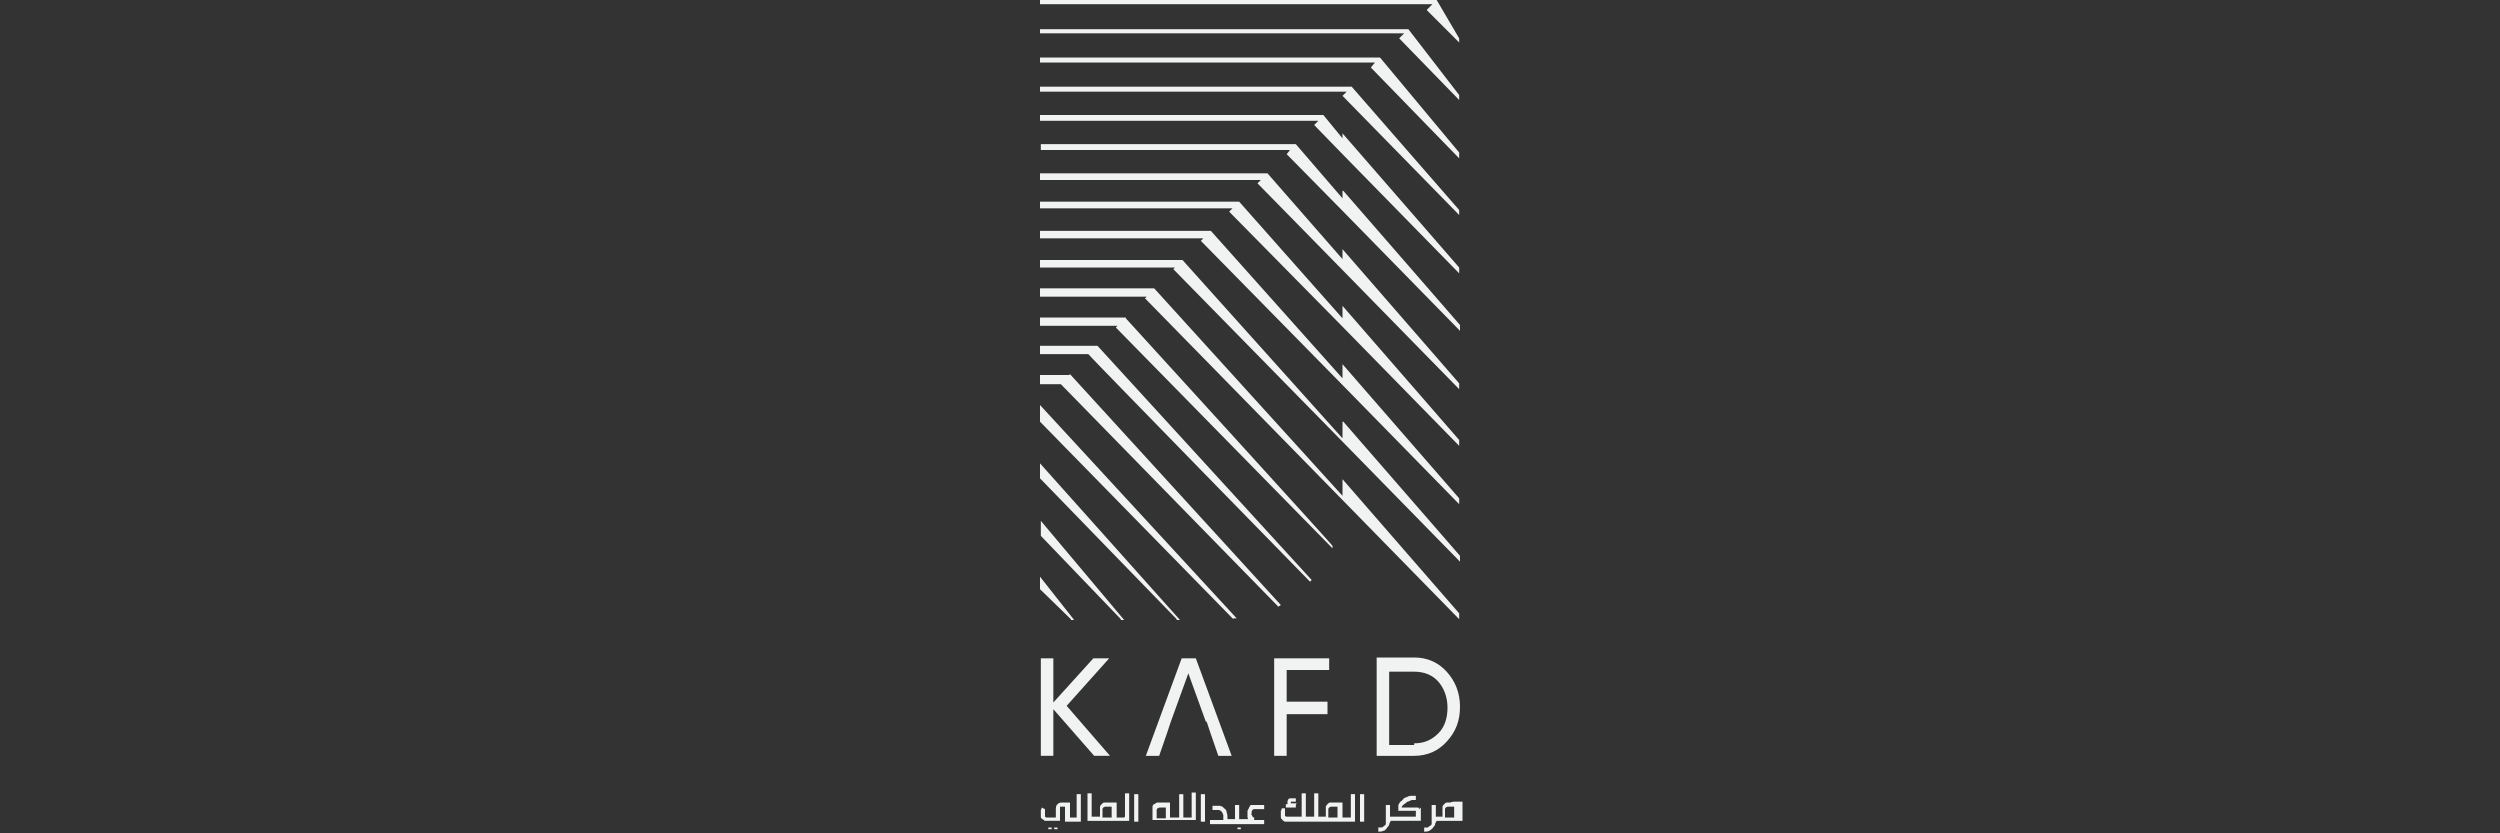 <?xml version="1.0" encoding="UTF-8"?>
<svg xmlns="http://www.w3.org/2000/svg" version="1.1" viewBox="0 0 300 100">
  <rect x="0" y="0" width="300" height="100" fill="#333333" stroke="none"/>
  <defs>
    <style>
      .cls-1 {
        fill: #f1f2f2;
      }
    </style>
  </defs>
  <!-- Generator: Adobe Illustrator 28.7.3, SVG Export Plug-In . SVG Version: 1.2.0 Build 164)  -->
  <g>
    <g id="Layer_1">
      <g id="Layer_1-2">
        <g id="surface1">
          <path class="cls-1" d="M148,74.3l-23.2-23.7v-2l23.6,25.6h-.4Z"/>
          <path class="cls-1" d="M141.2,74.3l-16.4-16.9v-1.8l16.8,18.8h-.4Z"/>
          <path class="cls-1" d="M134.5,74.3l-9.6-10v-1.8l10,11.9h-.4Z"/>
          <path class="cls-1" d="M128.5,74.3l-3.7-3.6v-1.5l4.1,5.2h-.4Z"/>
          <path class="cls-1" d="M128.3,45h-3.5v1.1h2.5,0c0,0,26.1,26.7,26.1,26.7l.3-.2-25.3-27.7Z"/>
          <path class="cls-1" d="M131.7,41.5h-6.9v1h5.9-.1c0,.1,26.6,27.3,26.6,27.3l.2-.2-25.7-28.1Z"/>
          <path class="cls-1" d="M135.1,38.1h-10.3v1h9.3l-.2.2,26,26.5v-.3c.1,0-24.8-27.3-24.8-27.3h0Z"/>
          <path class="cls-1" d="M161.1,57.5v2l-22.6-24.9h-13.7v1h12.8l-.2.2,23.7,24.2,14,14.3v-.7s-14-16.1-14-16.1Z"/>
          <path class="cls-1" d="M161.1,50.6v2l-19.2-21.4h-17.1v.9h16.2l-.2.2,20.4,20.8,14,14.3v-.7l-14-16.1h0Z"/>
          <path class="cls-1" d="M161.1,43.7v1.7l-15.8-17.7h-20.5v.9h19.6l-.3.3,17,17.3,14,14.3v-.7s-14-16.1-14-16.1Z"/>
          <path class="cls-1" d="M161.1,36.8v1.4l-12.4-14h-23.9v.8h23.1l-.4.4,13.6,13.8,14,14.3v-.7l-14-16.1Z"/>
          <path class="cls-1" d="M161.1,29.9v1.2l-9-10.3h-27.3v.8h26.5l-.4.4,10.2,10.4,14,14.3v-.7l-14-16.1h0Z"/>
          <path class="cls-1" d="M161.1,22.9v.9l-5.6-6.5h-30.6v.7h29.9l-.4.5,6.8,6.9,14,14.3v-.7l-14-16.1h0Z"/>
          <path class="cls-1" d="M161.1,16v.6l-2.3-2.8h-34v.7h33.4l-.5.5,3.4,3.5,14,14.3v-.7l-14-16.1Z"/>
          <path class="cls-1" d="M175.1,25.9v-.7l-12.9-14.8h-37.4v.6h36.8l-.5.5,14,14.3h0Z"/>
          <path class="cls-1" d="M165.6,6.9h-40.8v.6h40.2l-.5.6,10.6,10.9v-.7l-9.5-11.4h0Z"/>
          <path class="cls-1" d="M169,3.5h-44.2v.5h43.7l-.6.6,7.2,7.4v-.6l-6.1-7.9h0Z"/>
          <path class="cls-1" d="M172.4,0h-47.6v.5h47.1l-.7.7,3.9,3.9v-.5S172.4,0,172.4,0Z"/>
          <path class="cls-1" d="M126,99.3s0,0,0,0c0,0,0,0-.1,0s0,0-.1,0c0,0,0,0,0,0s0,0,0,0c0,0,0,0,0,0,0,0,0,.1,0,.2,0,0,.1,0,.2,0s.1,0,.2,0c0,0,0-.1,0-.2s0,0,0,0,0,0,0,0"/>
          <path class="cls-1" d="M126.7,99.3s0,0,0,0c0,0,0,0-.1,0s0,0-.1,0c0,0,0,0,0,0s0,0,0,0c0,0,0,0,0,0,0,0,0,.1,0,.2,0,0,.1,0,.2,0s.1,0,.2,0c0,0,0-.1,0-.2s0,0,0,0,0,0,0,0"/>
          <path class="cls-1" d="M129.3,98.1h-.9v-1.8h-.8c-.3,0-.5,0-.7.2-.2.2-.2.4-.2.7v.9h-.8c-.1,0-.2,0-.3,0,0,0-.1,0-.2-.1,0,0,0,0,0-.2,0,0,0-.1,0-.2,0,0,0-.2,0-.3s0-.2,0-.2l-.4-.2c0,0,0,.2-.1.3,0,.1,0,.3,0,.4s0,.3,0,.4c0,.1,0,.2.2.3s.2.2.3.2c.1,0,.3,0,.5,0h1.3v-1.4c0,0,0-.1,0-.2s0,0,0-.1c0,0,0,0,.1,0,0,0,.1,0,.2,0h.3v1.8h1.9v-3.3h-.5v2.8h0Z"/>
          <path class="cls-1" d="M133.5,98.1h-1.2v-.8c0,0,0-.1,0-.2,0,0,0-.1.1-.2,0,0,0,0,.2-.1,0,0,.1,0,.2,0h.6v1.3h0ZM134.9,98.1h-.9v-1.8h-1.1c-.1,0-.3,0-.4,0-.1,0-.2.1-.3.2,0,0-.2.2-.2.3,0,.1,0,.3,0,.4v.8h-1v-2.8h-.5v3.3h5v-3.3h-.5v2.8s0,0,0,0Z"/>
          <path class="cls-1" d="M136.1,95.3h.5v3.3h-.5v-3.3Z"/>
          <path class="cls-1" d="M138.8,98.1v-.7c0,0,0-.2,0-.2,0,0,0-.1.1-.2,0,0,.1,0,.2-.1,0,0,.1,0,.2,0h.6v1.3s-1.1,0-1.1,0ZM143,98.1h-1v-2.8h-.5v2.8h-1.1v-1.8h-1.1c-.1,0-.3,0-.4,0-.1,0-.2.1-.4.2-.1,0-.2.2-.2.3,0,.1,0,.3,0,.4v1.2h5.2v-3.3h-.5v2.8s0,0,0,0Z"/>
          <path class="cls-1" d="M144.1,95.3h.5v3.3h-.5v-3.3Z"/>
          <path class="cls-1" d="M148.7,99.3s0,0,0,0c0,0,0,0-.1,0s0,0-.1,0c0,0,0,0,0,0s0,0,0,0c0,0,0,0,0,0,0,0,0,.1,0,.2,0,0,.1,0,.2,0s.1,0,.2,0c0,0,0-.1,0-.2s0,0,0,0,0,0,0,0"/>
          <path class="cls-1" d="M150.5,98.1c0,0-.1,0-.2-.1,0,0,0-.1-.1-.2s0-.2,0-.2,0-.2,0-.2,0-.1.1-.2.1-.1.2-.1c0,0,.2,0,.2,0h1v-.5h-1c-.2,0-.3,0-.5,0s-.2.1-.3.3c0,0-.1.2-.2.4,0,.1,0,.3,0,.4s0,.2,0,.3,0,.2.1.3h-1.1v-1.7h-.5v1.7h-.9c0-.3,0-.6-.1-.8,0-.2-.1-.4-.3-.5,0,0-.2-.2-.2-.2-.1,0-.2-.1-.3-.1-.1,0-.3,0-.4,0-.1,0-.3,0-.5,0v.5c.3,0,.5,0,.7,0,.2,0,.3.1.4.2s.1.2.2.4c0,.2,0,.4,0,.6h-1.6v.5h6.5v-.5h-1c-.1,0-.2,0-.2,0"/>
          <path class="cls-1" d="M155.6,96.4h-.5c0,0-.1,0-.2,0,0,0,0,0,0-.1s0,0,0-.1c0,0,.1,0,.2,0h.4v-.4h-.4c-.1,0-.2,0-.3,0,0,0-.1,0-.2.1,0,0,0,.1-.1.2,0,0,0,.1,0,.2h0c0,0,0,.2,0,.2h-.2v.4h1.2v-.3h0,0Z"/>
          <path class="cls-1" d="M160.6,98.1h-1.2v-.8c0,0,0-.1,0-.2,0,0,0-.1.1-.2,0,0,0,0,.2-.1,0,0,.1,0,.2,0h.6v1.3h0ZM162,98.1h-.9v-1.8h-1.1c-.1,0-.3,0-.4,0s-.2.1-.3.2c0,0-.2.2-.2.3,0,.1,0,.3,0,.4v.8h-.9v-2.8h-.5v2.8h-1v-2.8h-.5v2.8h-1.5c-.1,0-.2,0-.3,0,0,0-.1,0-.2-.1,0,0,0,0,0-.2,0,0,0-.1,0-.2,0,0,0-.2,0-.3,0,0,0-.2,0-.2,0,0,0,0-.1,0,0,0,0,0-.1,0s0,0-.1,0,0,0-.1,0c0,0,0,.2-.1.3,0,.1,0,.3,0,.4s0,.2,0,.4c0,.1.1.2.2.3,0,0,.2.2.3.2.1,0,.3,0,.5,0h7.9v-3.3h-.5v2.8h0,0Z"/>
          <path class="cls-1" d="M163.2,95.3h.5v3.3h-.5v-3.3Z"/>
          <path class="cls-1" d="M166.6,96.1c0,0,.1,0,.2,0,0,0,0-.1,0-.2s0,0,0,0c0,0,0,0,0,0s0,0,0,0c0,0,0,0,0,0s0,0,0,0c0,0,0,0,0,0s0,0,0,0c0,0,0,0,0,0,0,0,0,.1,0,.2,0,0,0,0,.2,0"/>
          <path class="cls-1" d="M170.3,97.1c0,0,0-.1-.1-.2,0,0-.1,0-.2,0,0,0-.2,0-.3,0h-1.5c0-.2.2-.3.3-.4.1-.1.3-.2.4-.3.1,0,.3-.1.5-.2.2,0,.3,0,.5,0v-.5h0c-.2,0-.4,0-.6,0-.2,0-.4.1-.6.2-.2,0-.3.2-.5.4-.2.1-.3.3-.4.5,0,.1,0,.2,0,.3v.4h1.8c0,0,.2,0,.2,0,0,0,0,0,.1,0s0,0,0,.1v.6h-3.1v-1.4h-.5v1c0,.1,0,.3,0,.4,0,.1,0,.3,0,.4s0,.3,0,.4c0,.1,0,.2-.2.3,0,0-.2.2-.3.2,0,0-.2,0-.4,0v.5c.2,0,.4,0,.6-.1.2,0,.3-.2.4-.3.1-.1.2-.3.3-.4,0-.2.1-.3.2-.5h3.6v-1c0-.1,0-.3,0-.4,0,0,0,0,0-.2"/>
          <path class="cls-1" d="M174.6,98.1h-1.2v-.8c0,0,0-.1,0-.2,0,0,0-.1.1-.2,0,0,0,0,.2-.1,0,0,.1,0,.2,0h.6v1.3h0ZM174,96.3c-.1,0-.3,0-.4,0-.1,0-.2.1-.3.2,0,0-.2.2-.2.3,0,.1,0,.3,0,.4v.8h-.8v-1.4h-.5v1.4c0,.1,0,.3,0,.4,0,.1,0,.3,0,.4,0,.1,0,.2-.2.3s-.2.2-.3.2c-.1,0-.2,0-.4,0v.5c.2,0,.4,0,.6-.1s.3-.2.4-.3c.1-.1.2-.3.3-.4,0-.2.1-.3.2-.5h3.1v-2.3h-1.1s0,0,0,0Z"/>
          <path class="cls-1" d="M133.2,90.7h-1.9l-4.9-5.6v5.6h-1.5v-11.7h1.5v5.3l4.8-5.3h1.9l-5.1,5.7,5.2,6h0Z"/>
          <path class="cls-1" d="M144.7,86.6l-2.1-5.8-2.1,5.8-.5,1.5-.9,2.6h-1.6l4.3-11.7h1.7l4.3,11.7h-1.6l-.9-2.6-.5-1.5h0Z"/>
          <path class="cls-1" d="M159.5,80.4h-5.1v3.8h4.9v1.5h-4.9v5h-1.5v-11.7h6.6v1.5h0Z"/>
          <path class="cls-1" d="M169.7,89.2c1.2,0,2.1-.4,2.9-1.2s1.1-1.9,1.1-3.1-.4-2.3-1.1-3.1-1.7-1.2-2.9-1.2h-3v8.8h3ZM169.7,78.9c1.6,0,2.9.6,3.9,1.7,1,1.1,1.6,2.5,1.6,4.2s-.5,3-1.6,4.2c-1,1.1-2.3,1.7-3.9,1.7h-4.5v-11.8h4.5Z"/>
        </g>
      </g>
    </g>
  </g>
</svg>